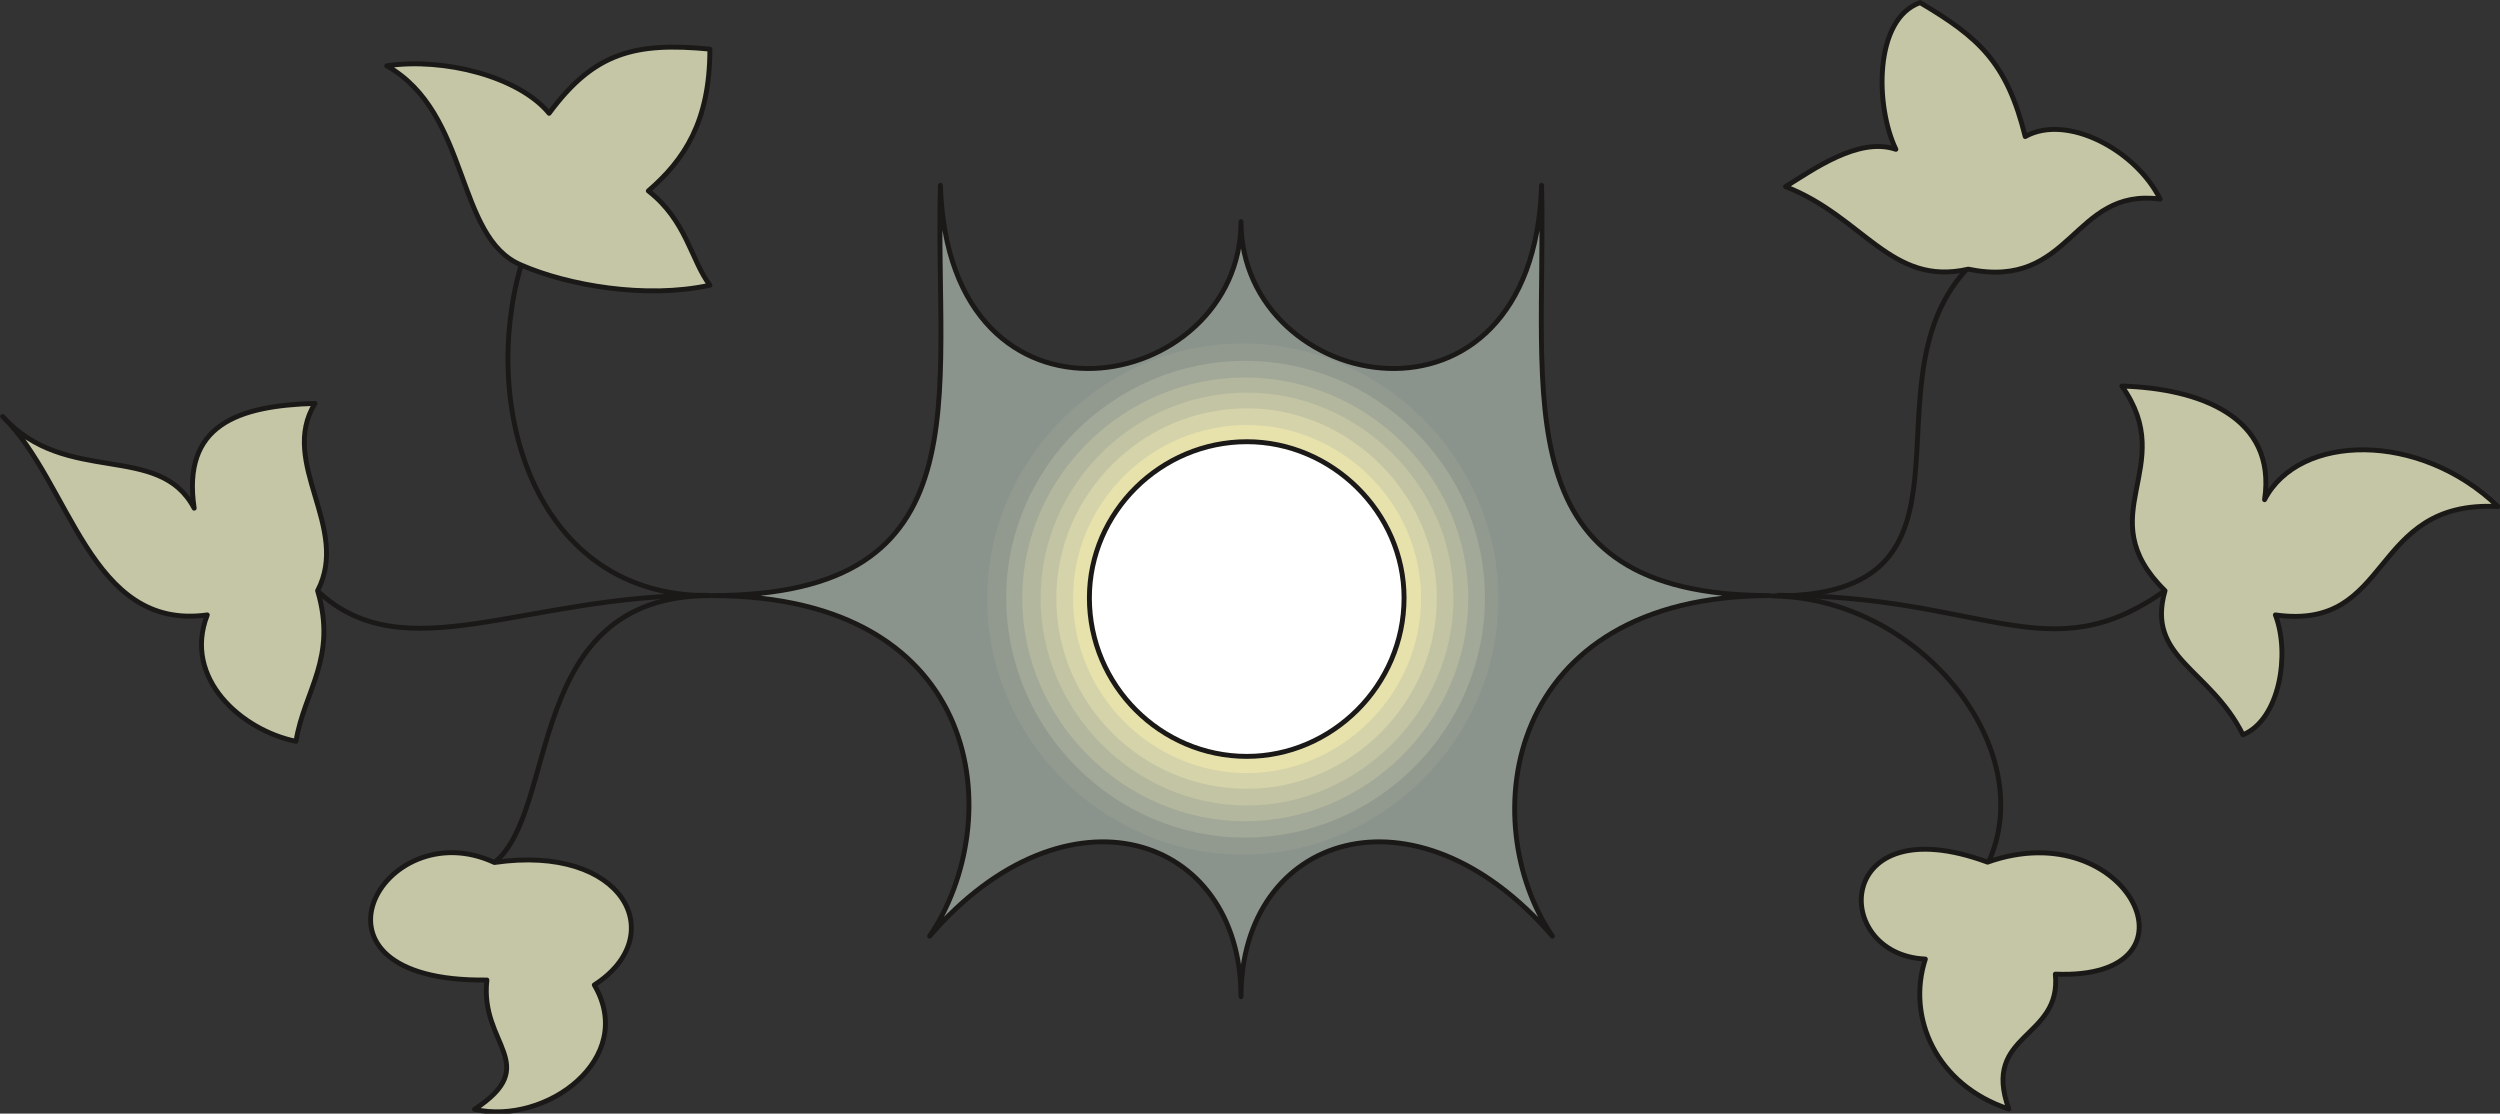 <svg xmlns="http://www.w3.org/2000/svg" xml:space="preserve" width="76.35mm" height="34.01mm" fill-rule="evenodd" stroke-linejoin="round" stroke-width="28.222" preserveAspectRatio="xMidYMid" version="1.2" viewBox="0 0 7635 3401"><rect x="0" y="0" width="7635" height="3401" fill="#333333" stroke="none"/><defs class="ClipPathGroup"><clipPath id="a" clipPathUnits="userSpaceOnUse"><path d="M0 0h7635v3401H0z"/></clipPath></defs><g class="SlideGroup"><g class="Slide" clip-path="url(#a)"><g class="Page"><g fill="none" class="com.sun.star.drawing.OpenBezierShape"><path d="M1501 800h676v1844h-676z" class="BoundingBox"/><path stroke="#1B1918" stroke-linecap="round" stroke-width="15" d="M1592 808c-128 436 41 1016 576 1011-571 0-458 656-659 816"/></g><g fill="none" class="com.sun.star.drawing.OpenBezierShape"><path d="M960 1795h1209v133H960z" class="BoundingBox"/><path stroke="#1B1918" stroke-linecap="round" stroke-width="15" d="M2160 1818c-559-3-926 238-1192-15"/></g><g class="com.sun.star.drawing.ClosedBezierShape"><path fill="none" d="M1173 136h1004v761H1173z" class="BoundingBox"/><path fill="#C4C6A5" d="M1593 810c-204-84-155-464-412-609 175-26 404 33 496 145 137-186 262-218 491-196 0 222-79 339-188 433 117 91 130 211 188 288-196 43-435 0-575-61Z"/><path fill="none" stroke="#1B1918" stroke-linecap="round" stroke-width="15" d="M1593 810c-204-84-155-464-412-609 175-26 404 33 496 145 137-186 262-218 491-196 0 222-79 339-188 433 117 91 130 211 188 288-196 43-435 0-575-61Z"/></g><g class="com.sun.star.drawing.ClosedBezierShape"><path fill="none" d="M0 1224h1006v1049H0z" class="BoundingBox"/><path fill="#C4C6A5" d="M970 1804c101-194-120-390-8-572-237 7-407 66-369 320-107-204-392-66-585-280 208 201 265 656 625 606-76 195 107 353 271 386 25-155 127-254 66-460Z"/><path fill="none" stroke="#1B1918" stroke-linecap="round" stroke-width="15" d="M970 1804c101-194-120-390-8-572-237 7-407 66-369 320-107-204-392-66-585-280 208 201 265 656 625 606-76 195 107 353 271 386 25-155 127-254 66-460Z"/></g><g class="com.sun.star.drawing.ClosedBezierShape"><path fill="none" d="M1124 2596h813v809h-813z" class="BoundingBox"/><path fill="#C4C6A5" d="M1510 2634c-342-159-634 367-23 359-23 198 172 257-38 395 218 50 498-155 366-380 234-150 92-432-305-374Z"/><path fill="none" stroke="#1B1918" stroke-linecap="round" stroke-width="15" d="M1510 2634c-342-159-634 367-23 359-23 198 172 257-38 395 218 50 498-155 366-380 234-150 92-432-305-374Z"/></g><g fill="none" class="com.sun.star.drawing.OpenBezierShape"><path d="M5407 818h712v1826h-712z" class="BoundingBox"/><path stroke="#1B1918" stroke-linecap="round" stroke-width="15" d="M6003 826c-321 353 104 999-588 994 453 7 817 470 657 815"/></g><g fill="none" class="com.sun.star.drawing.OpenBezierShape"><path d="M5423 1795h1199v134H5423z" class="BoundingBox"/><path stroke="#1B1918" stroke-linecap="round" stroke-width="15" d="M5431 1818c633 0 823 240 1182-15"/></g><g class="com.sun.star.drawing.ClosedBezierShape"><path fill="none" d="M5445 0h1161v840H5445z" class="BoundingBox"/><path fill="#C4C6A5" d="M6011 822c319 66 316-250 586-214-74-150-285-262-412-191-56-227-142-303-321-409-142 50-137 318-74 448-114-39-254 63-337 114 238 92 322 306 558 252Z"/><path fill="none" stroke="#1B1918" stroke-linecap="round" stroke-width="15" d="M6011 822c319 66 316-250 586-214-74-150-285-262-412-191-56-227-142-303-321-409-142 50-137 318-74 448-114-39-254 63-337 114 238 92 322 306 558 252Z"/></g><g class="com.sun.star.drawing.ClosedBezierShape"><path fill="none" d="M6472 1171h1166v1082H6472z" class="BoundingBox"/><path fill="#C4C6A5" d="M6612 1804c-236-232 45-377-132-625 236 7 474 93 436 347 105-203 474-210 713 21-397-21-318 382-680 331 46 119 13 320-99 366-101-203-297-234-238-440Z"/><path fill="none" stroke="#1B1918" stroke-linecap="round" stroke-width="15" d="M6612 1804c-236-232 45-377-132-625 236 7 474 93 436 347 105-203 474-210 713 21-397-21-318 382-680 331 46 119 13 320-99 366-101-203-297-234-238-440Z"/></g><g class="com.sun.star.drawing.ClosedBezierShape"><path fill="none" d="M5676 2586h866v810h-866z" class="BoundingBox"/><path fill="#C4C6A5" d="M6070 2633c431-153 680 362 207 342 20 200-227 178-142 412-222-73-313-280-255-458-291-13-281-470 190-296Z"/><path fill="none" stroke="#1B1918" stroke-linecap="round" stroke-width="15" d="M6070 2633c431-153 680 362 207 342 20 200-227 178-142 412-222-73-313-280-255-458-291-13-281-470 190-296Z"/></g><g class="com.sun.star.drawing.ClosedBezierShape"><path fill="none" d="M2166 558h3249v2495H2166z" class="BoundingBox"/><path fill="#8B948C" d="M3790 3044c0-495-531-672-951-185 237-348 176-1040-665-1040 841 0 680-602 698-1253 25 816 918 638 918 111 0 527 892 705 918-111 15 651-126 1253 698 1253-816 0-902 692-665 1040-420-487-951-310-951 185Z"/><path fill="none" stroke="#1B1918" stroke-linecap="round" stroke-width="15" d="M3790 3044c0-495-531-672-951-185 237-348 176-1040-665-1040 841 0 680-602 698-1253 25 816 918 638 918 111 0 527 892 705 918-111 15 651-126 1253 698 1253-816 0-902 692-665 1040-420-487-951-310-951 185Z"/></g><g class="com.sun.star.drawing.ClosedBezierShape"><path fill="none" d="M3015 1048h1562v1563H3015z" class="BoundingBox"/><path fill="#929A90" d="M3795 1049c423 0 781 350 781 780 0 431-358 781-781 781-422 0-780-350-780-781 0-430 358-780 780-780Z"/></g><g class="com.sun.star.drawing.ClosedBezierShape"><path fill="none" d="M3073 1102h1463v1457H3073z" class="BoundingBox"/><path fill="#A3A998" d="M3073 1825c0-398 332-723 729-723 400 0 733 325 733 723 0 405-333 733-733 733-397 0-729-328-729-733Z"/></g><g class="com.sun.star.drawing.ClosedBezierShape"><path fill="none" d="M3122 1153h1363v1356H3122z" class="BoundingBox"/><path fill="#B3B79E" d="M3122 1827c0-372 312-674 680-674 370 0 682 302 682 674 0 374-312 681-682 681-368 0-680-307-680-681Z"/></g><g class="com.sun.star.drawing.ClosedBezierShape"><path fill="none" d="M3178 1199h1262v1262H3178z" class="BoundingBox"/><path fill="#C2C4A3" d="M3178 1827c0-347 287-628 630-628 339 0 631 281 631 628 0 346-292 633-631 633-343 0-630-287-630-633Z"/></g><g class="com.sun.star.drawing.ClosedBezierShape"><path fill="none" d="M3226 1247h1163v1163H3226z" class="BoundingBox"/><path fill="#D5D3AA" d="M3226 1827c0-316 261-580 582-580 314 0 580 264 580 580 0 321-266 582-580 582-321 0-582-261-582-582Z"/></g><g class="com.sun.star.drawing.ClosedBezierShape"><path fill="none" d="M3277 1298h1064v1064H3277z" class="BoundingBox"/><path fill="#E7E1AC" d="M3277 1827c0-293 241-529 531-529 286 0 532 236 532 529 0 295-246 534-532 534-290 0-531-239-531-534Z"/></g><g class="com.sun.star.drawing.ClosedBezierShape"><path fill="none" d="M3319 1341h978v978h-978z" class="BoundingBox"/><path fill="#FFF" d="M3808 1349c259 0 480 215 480 477 0 268-221 484-480 484-263 0-481-216-481-484 0-262 218-477 481-477Z"/><path fill="none" stroke="#1B1918" stroke-linecap="round" stroke-width="15" d="M3808 1349c259 0 480 215 480 477 0 268-221 484-480 484-263 0-481-216-481-484 0-262 218-477 481-477Z"/></g></g></g></g></svg>
